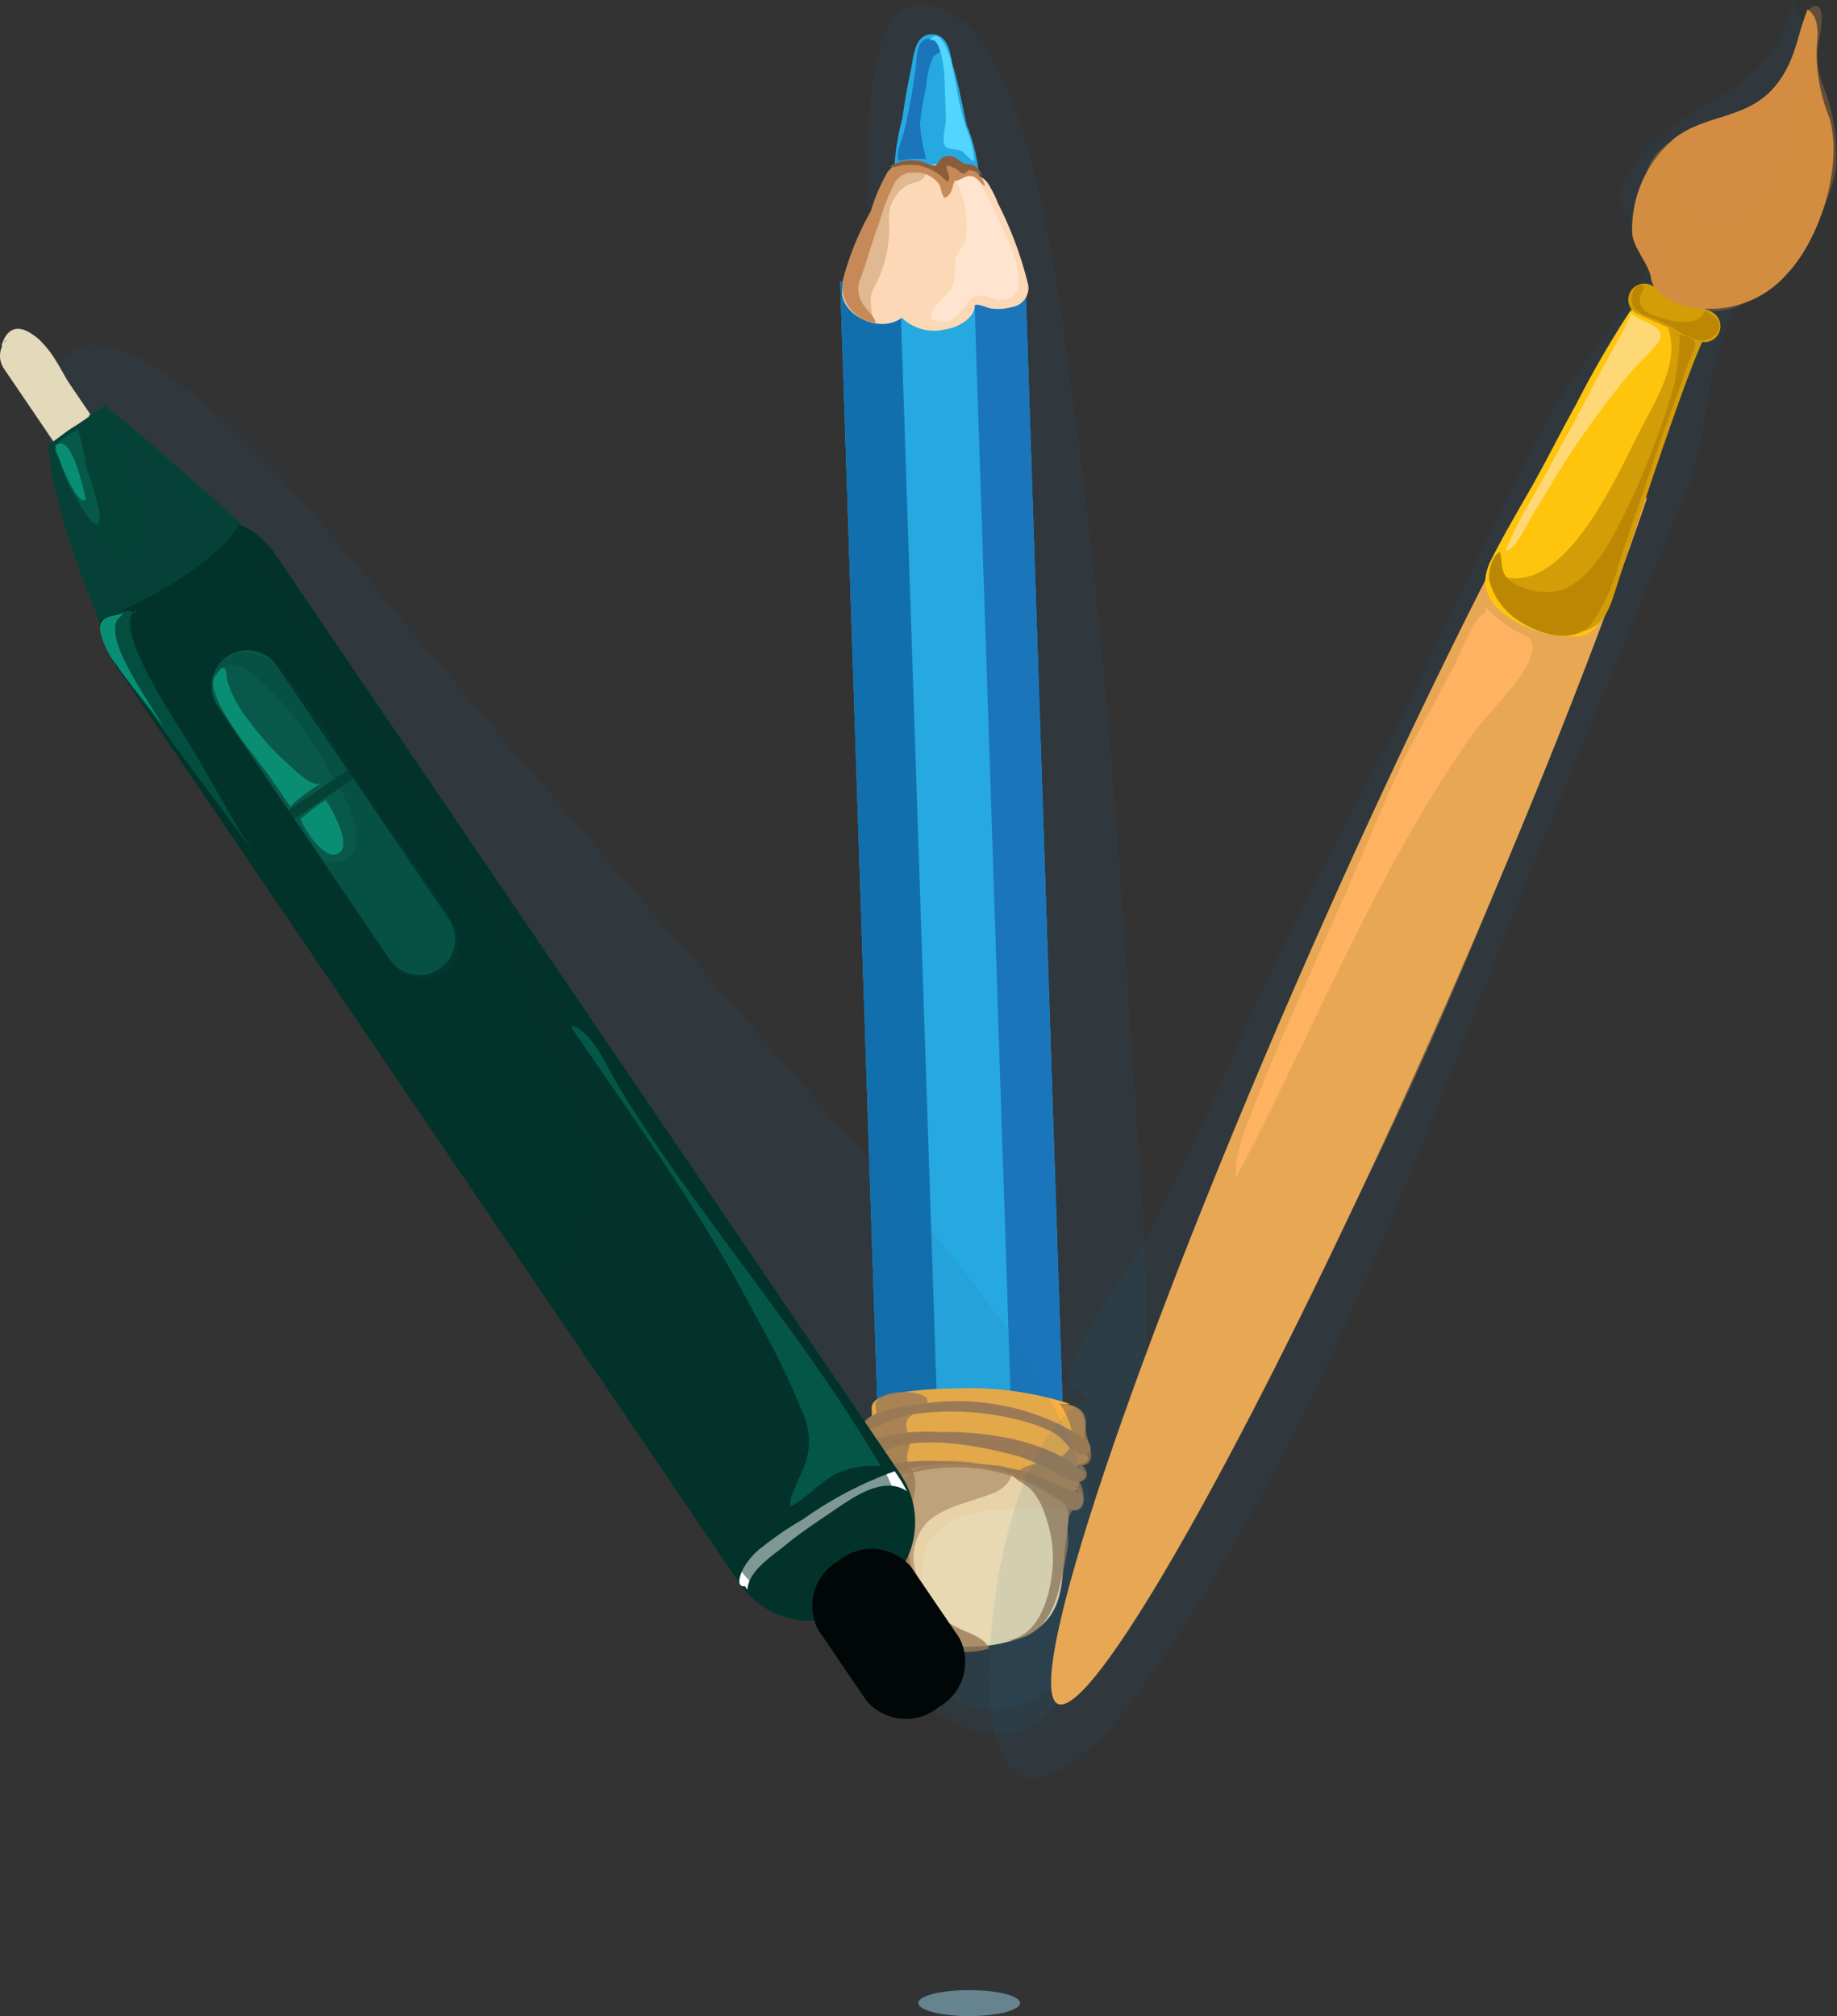 <svg xmlns="http://www.w3.org/2000/svg" width="99.114" height="108.753" viewBox="0 0 99.114 108.753"><rect x="0" y="0" width="99.114" height="108.753" fill="#333333" stroke="none"/><defs><style> .cls-1 { fill: #1b6d96; opacity: 0.1; } .cls-1, .cls-14, .cls-15, .cls-16, .cls-21, .cls-25, .cls-28, .cls-34, .cls-35, .cls-38, .cls-39, .cls-40 { mix-blend-mode: multiply; isolation: isolate; } .cls-2 { fill: #26a9e0; } .cls-3 { fill: #126fad; } .cls-4 { fill: #1b75bb; } .cls-5 { fill: #fcd8b6; } .cls-6 { fill: #e0b892; } .cls-7 { fill: #ffe5cf; } .cls-8 { fill: #c68a59; } .cls-9 { fill: #8a5d3b; } .cls-10 { fill: #52d6ff; } .cls-11 { fill: #faaf40; } .cls-12, .cls-15, .cls-16 { fill: #a87c4f; } .cls-13 { fill: #ffe5b6; } .cls-14 { fill: #ffc880; opacity: 0.23; } .cls-15 { opacity: 0.79; } .cls-16 { opacity: 0.55; } .cls-17, .cls-28 { fill: #e2daba; } .cls-18, .cls-25 { fill: #02332a; } .cls-19 { fill: #09594a; } .cls-20, .cls-21 { fill: #054236; } .cls-21, .cls-26, .cls-39 { opacity: 0.3; } .cls-22, .cls-26, .cls-27 { fill: #098e74; } .cls-23 { fill: #fff; } .cls-24 { fill: #000706; } .cls-25 { opacity: 0.5; } .cls-27, .cls-34 { opacity: 0.4; } .cls-29, .cls-34, .cls-35 { fill: #e8a754; } .cls-30 { fill: #ffc50d; } .cls-31 { fill: #d39d07; } .cls-32 { fill: #bc8804; } .cls-33 { fill: #ffd876; } .cls-35, .cls-40 { opacity: 0.6; } .cls-36 { fill: #ffb361; } .cls-37, .cls-38, .cls-39 { fill: #d38d42; } .cls-41 { fill: #89b9cf; } </style></defs><g id="Group_1576" data-name="Group 1576" transform="translate(-245.871 -125.441)"><g id="Group_1574" data-name="Group 1574" transform="translate(245.871 125.441)"><path id="Path_2309" data-name="Path 2309" class="cls-1" d="M275.574,197.574c0-18.911-1.93-37.717-1.93-56.595,0-2.8-1.1-15.027,2.481-15.371,6.1-.585,7.8,16.7,8.339,20.47,1.6,11.2,2.45,22.848,3.179,34.135.37,5.7.9,11.443.888,17.161-.01,4.733.707,10.491-1.579,14.821-1.427,2.7-4.623,6.278-8.068,5.168-4.15-1.334-2.464-6.016-3.584-9.035Z" transform="translate(-226.691 -125.335)"></path><g id="Group_1567" data-name="Group 1567" transform="translate(45.329 1.849)"><path id="Path_2310" data-name="Path 2310" class="cls-2" d="M274.743,198.451l-2.122-64.033,9.995-.028,2.124,64.033Z" transform="translate(-272.621 -121.074)"></path><path id="Path_2311" data-name="Path 2311" class="cls-3" d="M274.743,198.441l-2.122-64.033,3.218,0,2.122,64.027Z" transform="translate(-272.621 -121.064)"></path><path id="Path_2312" data-name="Path 2312" class="cls-4" d="M278.993,198.428l-2.115-64.03,2.781-.008,2.124,64.033Z" transform="translate(-269.664 -121.074)"></path><path id="Path_2313" data-name="Path 2313" class="cls-2" d="M274.352,133.708a12.97,12.97,0,0,1,.424-2.623c.129-.944.308-1.888.5-2.818.1-.486.168-1.725,1.064-1.735,1.013-.01,1.025,1.223,1.176,1.72.325,1.052.495,2.133.746,3.2a9.3,9.3,0,0,1,.654,2.72,1.194,1.194,0,0,0-1.273-.024c0-.191-.224-.664-.554-.5-.293.146.02.691.1.835-.386.068-.851-.542-1.254-.666a3.672,3.672,0,0,0-1.469-.022Z" transform="translate(-271.424 -126.532)"></path><path id="Path_2314" data-name="Path 2314" class="cls-5" d="M272.751,137.458c1.047-1.091,1.31-3.054,1.795-4.4a10.384,10.384,0,0,1,.68-1.944c.49-.79,1.476-.286,2.3-.366a2.878,2.878,0,0,1,1.222-.071c.376.122.578.4.935.541.454.169.618.158.881.532a6.5,6.5,0,0,1,.529,1.059,20.249,20.249,0,0,1,1.63,4.4,1.042,1.042,0,0,1-.859,1.188,2.859,2.859,0,0,1-1.068.093c-.325-.036-.678-.264-.956-.2.022.641-.8,1.195-1.6,1.318a2.5,2.5,0,0,1-2.333-.629c-1.279.942-3.371-.291-3.211-1.447Z" transform="translate(-272.575 -123.687)"></path><path id="Path_2315" data-name="Path 2315" class="cls-6" d="M275.438,130.774a7.118,7.118,0,0,0-1.118,2.323c-.32.8-.647,1.618-.969,2.411a5.257,5.257,0,0,0-.659,1.859,1.645,1.645,0,0,0,1.129,1.666c.657.137.464-.271.427-.666a1.529,1.529,0,0,1,.241-1.181,6.69,6.69,0,0,0,.715-3.45,2.046,2.046,0,0,1,1.061-1.95c.373-.151.737-.129.9-.517.144-.351-.127-.564-.615-.62a2.6,2.6,0,0,0-1.164.169Z" transform="translate(-272.572 -123.68)"></path><path id="Path_2316" data-name="Path 2316" class="cls-7" d="M276.468,130.85a4.932,4.932,0,0,1,.949,2.847,2.356,2.356,0,0,1-.115,1.159c-.151.334-.456.639-.486,1-.068.812.141,1.244-.593,1.913-.376.336-1.354,1.432-.024,1.337,1.125-.08,1.017-1.415,2.039-1.4.466.005.707.288,1.2.214a.846.846,0,0,0,.8-.734,5.356,5.356,0,0,0-.786-2.85,12.977,12.977,0,0,0-1.1-2.318c-.268-.4-1.013-1.644-1.776-1.168Z" transform="translate(-270.605 -123.608)"></path><path id="Path_2317" data-name="Path 2317" class="cls-8" d="M277.4,130.686c-.852.281-1.671-.4-2.288.407a10.2,10.2,0,0,0-.895,2.1,15.529,15.529,0,0,0-1.5,3.679,2.009,2.009,0,0,0,1.764,2.342c-.066-.371-.512-.707-.718-1.054a1.454,1.454,0,0,1-.086-1.379c.359-.963.6-1.95.973-2.9a11.644,11.644,0,0,1,.9-2.294,1.315,1.315,0,0,1,.9-.512c.239-.053.964-.144.84-.3Z" transform="translate(-272.563 -123.649)"></path><path id="Path_2318" data-name="Path 2318" class="cls-8" d="M275.322,130.895c.273.1.683-.159,1,0,.205.1.478.573.618.739.141-.29-.43-.713-.171-.932.461-.4.947.232,1.156.386.444-.346,1.14.539,1.088.825-.229-.129-.373-.468-.683-.53-.385-.08-.583.23-.94.258-.153.3-.1.737-.546.91-.227-.254-.131-.595-.4-.871a1.67,1.67,0,0,0-.879-.485c-.314-.063-.939.151-.912-.3.02-.405.651-.251.844-.007Z" transform="translate(-271.213 -123.725)"></path><path id="Path_2319" data-name="Path 2319" class="cls-9" d="M274.324,130.894a2.319,2.319,0,0,1,1.63-.178c.186.049.469.244.669.2s.244-.339.43-.427a.7.7,0,0,1,.739.051c.28.161.183.2.478.288.217.068.329-.017.568.163a1,1,0,0,1,.346.544,1.029,1.029,0,0,0-.681-.364c-.169-.008-.129.212-.39.176-.1-.014-.214-.163-.3-.212-1.135-.615-.112.385-.529.674a2.774,2.774,0,0,0-1.279-.829,3.178,3.178,0,0,0-1.008-.086c-.252.017-.6.18-.785.09Z" transform="translate(-271.515 -123.843)"></path><path id="Path_2320" data-name="Path 2320" class="cls-4" d="M276,126.685c-.571.151-.513,1.184-.58,1.574-.1.634-.168,1.266-.3,1.888-.115.556-.2,1.091-.359,1.645-.13.461-.407,1.039-.263,1.471a4.342,4.342,0,0,1,1.5-.093,9.79,9.79,0,0,1-.346-1.92,15.056,15.056,0,0,1,.339-1.954,4.6,4.6,0,0,1,.376-1.644c.152-.2.627-.281.529-.585-.063-.208-.591-.424-.842-.385Z" transform="translate(-271.347 -126.43)"></path><path id="Path_2321" data-name="Path 2321" class="cls-10" d="M275.5,126.834c.513-.285.734,1.571.744,1.8.03.815.058,1.6.086,2.411.01.329-.281,1.264-.01,1.52.168.166.564.095.8.208.3.149.446.486.749.571a6.121,6.121,0,0,0-.451-1.8,15.873,15.873,0,0,1-.461-1.85c-.11-.6-.222-1.195-.361-1.808-.044-.212-.585-1.806-1.1-1.13Z" transform="translate(-270.624 -126.496)"></path><g id="Group_1566" data-name="Group 1566" transform="translate(0.883 73.037)"><path id="Path_2322" data-name="Path 2322" class="cls-11" d="M284.242,170.483a1.261,1.261,0,0,1,.225.005,17.724,17.724,0,0,0-6.429-.835,17.99,17.99,0,0,0-3.123.276c-.41.1-.9.2-1.1.5-.234.352.161.737-.351,1.04a1.729,1.729,0,0,1,.142,1.327c-.025.3-.017,1.151.308,1.357.637.405,3.438.053,4.291.044a21.334,21.334,0,0,1,4.494.263c.51.11,1.164.717,1.571.751.9.076.591-.585.564-.878s-.2-.2-.066-.458c.085-.166.546-.158.625-.368.12-.307-.271-.358-.324-.617-.041-.224.161-.291.158-.473-.019-.734.281-1.72-1.073-1.935Z" transform="translate(-272.916 -169.633)"></path><path id="Path_2323" data-name="Path 2323" class="cls-12" d="M285.176,171.96a12.679,12.679,0,0,0-8.191-1.833c-.854.1-2.862.332-3.432.915-.627.647.112.607.669.359a6.718,6.718,0,0,1,1.688-.632,14.75,14.75,0,0,1,6.273.393,8.194,8.194,0,0,1,1.459.571c.507.278.695.695,1.12.991,1.007.7,1.232-.532.241-.827Z" transform="translate(-273.022 -169.344)"></path><path id="Path_2324" data-name="Path 2324" class="cls-12" d="M285.116,173.112c-.493-.8-2.394-1.442-3.45-1.691a17.051,17.051,0,0,0-4.158-.391,8.307,8.307,0,0,0-3.7.551c-.342.191-1.122.786-.308.939.468.086,1.306-.588,1.754-.713,1.915-.535,4.685.005,6.527.5a11.071,11.071,0,0,1,2.583,1.2c1.173.61,1.532-.449.4-.637Z" transform="translate(-273.142 -168.664)"></path><path id="Path_2325" data-name="Path 2325" class="cls-12" d="M284.841,173.676a16.584,16.584,0,0,1-2.5-1.037,15.778,15.778,0,0,0-3.154-.554c-1.2-.122-5.5-.519-5.59.978.493.32,2.567-.324,3.34-.33a20.964,20.964,0,0,1,3.894.222,7.245,7.245,0,0,1,1.73.471c.546.242.742.632,1.178.895,1.313.791,1.679-.395.913-1.083Z" transform="translate(-272.823 -168.027)"></path><path id="Path_2326" data-name="Path 2326" class="cls-13" d="M273.919,173.141a10.864,10.864,0,0,0-.015,3.1,9.414,9.414,0,0,0,.563,3.274c1.14,2.186,4.246,2.766,6.887,1.972,2.986-.9,2.594-3.113,2.859-5.133.063-.488.131-.979.158-1.459.027-.654-.146-.742-.834-1.179a9.6,9.6,0,0,0-3.237-1.376,10.159,10.159,0,0,0-6.873,1.068Z" transform="translate(-272.944 -167.88)"></path><path id="Path_2327" data-name="Path 2327" class="cls-14" d="M284.3,174.348a9.52,9.52,0,0,0-7.1-2.269c-1.2.124-2.874.266-3.387,1.213a5.384,5.384,0,0,0-.024,2.974c.237,1.179.319,2.954,1.271,3.952.639.671,3.216,2.015,4.252,1.347-1.232-.646-2.035-.995-2.527-2.152a3.45,3.45,0,0,1-.036-3.162c1.469-2.247,4.98-1.673,7.637-1.84Z" transform="translate(-272.835 -167.967)"></path><path id="Path_2328" data-name="Path 2328" class="cls-15" d="M274.282,174.6c-.374.517-.1,2.037-.066,2.781a14.156,14.156,0,0,0,.38,2.969c.454,1.8,2.928,4.094,5.584,3.233-.266-.6-1.078-.8-1.72-1.127a4.3,4.3,0,0,1-1.817-1.632,6.689,6.689,0,0,1-.837-3.894c.076-.952.679-2.144.212-2.957-.375-.642-.295-.678-.136-1.344.119-.456-.352-.959-.117-1.395.2-.366,1.23-.591,1.063-1.074-.142-.434-1.432-.456-1.873-.358a1.427,1.427,0,0,0-.813.39c-.22.259.014.559-.064.742-.224.51-.927.824-.037,1.328a3.022,3.022,0,0,0-.724,1.33c.027.593.8.7.893,1.323Z" transform="translate(-273.021 -169.55)"></path><path id="Path_2329" data-name="Path 2329" class="cls-15" d="M278.255,173.854c.088.388.72.583,1.03.895a3.65,3.65,0,0,1,.739,1.308,6.909,6.909,0,0,1,.442,2.716c-.046,1.1-.505,4.041-2.62,4.125,2.091.032,2.718-1.774,2.994-2.93.171-.718.325-1.427.437-2.152.085-.568-.2-1.451.259-1.933.891.095.573-1.2.381-1.532.535-.163.441-.6.132-.888.974-.12.166-1.488.2-1.91.059-.859-.114-1.335-1.415-1.434.507.718,1.052,2,.28,2.718-.627.585-2.261.369-2.688,1.146Z" transform="translate(-269.874 -169.296)"></path><path id="Path_2330" data-name="Path 2330" class="cls-16" d="M279.418,172.2c-3.333-.91-5.3.685-5.282,3.015.017,1.654-.083,4.857,2.308,5.609.447-.732-.591-1.964-.761-2.766a2.793,2.793,0,0,1,.59-2.806c.915-.857,2.406-1.1,3.557-1.561,1.029-.41,1.611-1.637-.2-1.488Z" transform="translate(-272.451 -168.032)"></path></g></g><path id="Path_2331" data-name="Path 2331" class="cls-1" d="M247.217,139.337c2.44-9.993,16.778,8.793,18.979,11.4,7.561,8.964,15.21,17.757,22.914,26.564,6.429,7.349,20.284,20.909,13.245,31.869-4.614,7.183-13.45-5.318-16.234-8.9-7.229-9.308-13.4-19.282-20.675-28.552-5.19-6.616-9.047-14.407-13.3-21.6-.837-1.412-7.3-11.154-3.928-11.535Z" transform="translate(-244.936 -117.807)"></path><g id="Group_1570" data-name="Group 1570" transform="translate(0 17.738)"><g id="Group_1569" data-name="Group 1569" transform="translate(0 0.225)"><path id="Path_2332" data-name="Path 2332" class="cls-17" d="M251.165,141.045a1.235,1.235,0,0,1-.33,1.715h0a1.237,1.237,0,0,1-1.715-.329l-3.035-4.465a1.232,1.232,0,0,1,.327-1.712h0a1.237,1.237,0,0,1,1.717.327Z" transform="translate(-245.871 -136.041)"></path><g id="Group_1568" data-name="Group 1568" transform="translate(2.528 3.921)"><path id="Path_2333" data-name="Path 2333" class="cls-18" d="M292.248,193.529a4.626,4.626,0,0,1-1.229,6.424l-1.023.69a4.634,4.634,0,0,1-6.434-1.227L249.839,149.8a4.618,4.618,0,0,1,1.232-6.422l1.022-.693a4.632,4.632,0,0,1,6.429,1.229Z" transform="translate(-246.199 -135.901)"></path><path id="Path_2334" data-name="Path 2334" class="cls-19" d="M265.416,160.648a1.927,1.927,0,0,1-.51,2.677h0a1.932,1.932,0,0,1-2.682-.513l-9.283-13.658a1.928,1.928,0,0,1,.512-2.677h0a1.933,1.933,0,0,1,2.681.512Z" transform="translate(-243.72 -132.945)"></path><path id="Path_2335" data-name="Path 2335" class="cls-20" d="M250.118,138.538c-.419.28-.835.559-1.247.846-.474.361-.956.712-1.435,1.068-.076,2.852,2.672,9.462,2.672,9.462a22.99,22.99,0,0,0,4.177-2.088c3.232-2.108,3.426-3.193,3.426-3.193s-5.506-4.962-7.292-6.278A1.557,1.557,0,0,1,250.118,138.538Z" transform="translate(-247.314 -138.355)"></path><path id="Path_2336" data-name="Path 2336" class="cls-20" d="M258.565,150.422l-3.195,2.164-.316-.467,3.192-2.164Z" transform="translate(-242.021 -130.299)"></path><path id="Path_2337" data-name="Path 2337" class="cls-21" d="M249.373,138.624a13.164,13.164,0,0,1,1.357,3.006c.451,1.2,1.015,2.635.547,3.914a2.043,2.043,0,0,1-2.694,1.432,7.3,7.3,0,0,0,.815,2.486,7.031,7.031,0,0,0,1.657-.564,6.547,6.547,0,0,0,1.583-.874,21.059,21.059,0,0,0,2.7-2.066,5.078,5.078,0,0,0,.888-1c.329-.541.047-.512-.425-.925-1.249-1.09-2.406-2.327-3.725-3.377-.429-.337-2.269-2.51-2.776-2.044Z" transform="translate(-246.516 -138.224)"></path><path id="Path_2338" data-name="Path 2338" class="cls-21" d="M247.58,139.738a11.62,11.62,0,0,1,1.02,2.162,15.767,15.767,0,0,0,1.491,2.533c.778,1.061,1.969,1.972,3.26,1.206,2.1-1.251,1.334-3.594.224-5.226a8.376,8.376,0,0,0,1.586,1.578c.561.549,1.152,1.042,1.759,1.535.546.444.747.522.3,1.059a7.775,7.775,0,0,1-1.068.971,19.569,19.569,0,0,1-4.97,3.042c-.381.159-.568.31-.939.064a1.848,1.848,0,0,1-.569-1.073c-.359-1.081-.734-2.154-1.108-3.226-.3-.847-.6-1.713-.825-2.56-.195-.742-.183-1.552-.376-2.291Z" transform="translate(-247.363 -137.551)"></path><path id="Path_2339" data-name="Path 2339" class="cls-21" d="M252.639,147.778c-.069-.371.519-.849.885-.895.651-.088,1.415.585,1.862.974a19.055,19.055,0,0,1,3.5,4.611c.656,1.088,1.852,2.864,1.49,4.223-.278,1.056-1.025.751-1.784.839.595.978,1.332,1.881,1.978,2.832a28.7,28.7,0,0,0,1.835,2.7,2.231,2.231,0,0,0,2.893.41c1.232-.927.449-2.615-.224-3.62-2.006-3.018-4.138-5.95-6.021-9.037a27.007,27.007,0,0,0-2.411-3.277,2.816,2.816,0,0,0-2.157-1.344,1.879,1.879,0,0,0-1.857,1.64c.061-.069-.034-.061-.049-.146Z" transform="translate(-243.739 -132.907)"></path><path id="Path_2340" data-name="Path 2340" class="cls-22" d="M252.84,147.066c-.8.647,1.262,3.382,1.711,3.979a38.087,38.087,0,0,1,2.262,3.132,9.452,9.452,0,0,1,1.713-1.278c-.5.332-1.518-.749-1.854-1.04a15.023,15.023,0,0,1-2.116-2.357,6.144,6.144,0,0,1-1.144-2.14c-.034-.152-.01-.6-.171-.646-.215-.068-.437.393-.471.522Z" transform="translate(-243.686 -132.553)"></path><path id="Path_2341" data-name="Path 2341" class="cls-22" d="M255.437,151.892c.178.547,1.369,2.43,2.128,1.849.625-.478-.408-2.342-.754-2.832a11.328,11.328,0,0,0-1.388,1.054Z" transform="translate(-241.765 -129.636)"></path></g><path id="Path_2342" data-name="Path 2342" class="cls-23" d="M269.846,178.673c.063-1.046,1.351-1.83,2.094-2.444.8-.663,1.689-1.239,2.554-1.828,1.032-.7,2.706-1.922,3.967-1.04a8.832,8.832,0,0,0-.668-1.086,20.492,20.492,0,0,0-4.941,2.589,17.75,17.75,0,0,0-2.35,1.615,3.709,3.709,0,0,0-.878,1.044c-.147.276-.439,1.015.093.957Z" transform="translate(-229.521 -110.876)"></path><path id="Path_2343" data-name="Path 2343" class="cls-24" d="M279.677,179.534a2.789,2.789,0,0,1-1.113,3.743h0a2.794,2.794,0,0,1-3.892-.347l-2.6-3.818a2.79,2.79,0,0,1,1.115-3.743h0a2.8,2.8,0,0,1,3.892.346Z" transform="translate(-227.922 -109.152)"></path></g><path id="Path_2344" data-name="Path 2344" class="cls-25" d="M253.952,142.946c.176.935,1.283,2.161,1.884,3.047q2.016,2.966,4.035,5.931a95.577,95.577,0,0,1,6.627,10.642,88.5,88.5,0,0,1,4.467,9.6c.756,2.083,1.6,3.964,1.091,6.2a21.526,21.526,0,0,1-.673,2.361c-.112.322-.995,1.813-1,1.979-.032.9,9.144,14.9,10.926,16.4.861.724,1.993,1.083,2.771.312.3-.3.4-1.193.813-1.628a4.43,4.43,0,0,1,1.627-.957c1.322-.4,2.23.581,2.506-.912.234-1.261-.715-2.937-1.222-4.008a57.757,57.757,0,0,0-4.755-7.259c-3.4-5-7.431-9.723-10.8-14.793-3.267-4.921-6.2-10.223-9.552-15.156-1.073-1.574-8.149-12.538-9.047-11.933Z" transform="translate(-240.47 -131.156)"></path><path id="Path_2345" data-name="Path 2345" class="cls-26" d="M250.764,144.985c-1.179.827,2.147,5.828,2.708,6.731,1.325,2.145,2.594,4.611,3.913,6.583-1.849-2.718-3.926-5.228-5.765-7.937a22.81,22.81,0,0,1-2.216-3.252c-.388-.891.191-2.645,1.408-2.054.054-.125-.031-.136-.073-.242Z" transform="translate(-243.501 -129.723)"></path><path id="Path_2346" data-name="Path 2346" class="cls-26" d="M247.668,139.981a7.621,7.621,0,0,0,1.083,2.827c.3.58,1.359,2.352,1.254.785a19.744,19.744,0,0,0-.751-2.544,8.163,8.163,0,0,0-.419-1.939c-.369.222-1.184.627-1.188.976Z" transform="translate(-244.637 -133.685)"></path><path id="Path_2347" data-name="Path 2347" class="cls-27" d="M264.059,158.159c3.457,5.084,7.171,10.2,9.976,15.629a44.869,44.869,0,0,1,2.645,5.5,3.646,3.646,0,0,1-.032,2.513c-.09.305-.946,1.959-.756,2.155.012.015.019.031.029.046.874-.476,1.525-1.252,2.411-1.737a4.639,4.639,0,0,1,2.428-.415c-4.2-7.165-9.806-13.417-14.131-20.463-.6-.983-1.366-2.911-2.483-3.286Z" transform="translate(-233.239 -120.493)"></path><path id="Path_2348" data-name="Path 2348" class="cls-28" d="M246.011,137.09c-.086-1.627,1.822.408,2.118.924.49.847,1.042,2.144-.127,2.713a5.481,5.481,0,0,1,.652,1.137,16.671,16.671,0,0,0,1.988-1.225c-.78-1.032-1.266-2.255-2.006-3.342-.564-.834-2.116-2.359-2.711-.52Z" transform="translate(-245.834 -135.909)"></path><path id="Path_2349" data-name="Path 2349" class="cls-22" d="M247.611,139.824c.2.373,1.137,3.142,1.681,2.762-.114-.515-.781-3.7-1.642-2.9a.654.654,0,0,0,.059.2Z" transform="translate(-244.663 -133.377)"></path><path id="Path_2350" data-name="Path 2350" class="cls-22" d="M250.247,145.1c-1.488.776,1.8,5.085,2.211,6-.8-1.184-1.734-2.186-2.53-3.357a4.4,4.4,0,0,1-.859-1.791c-.117-.857.63-.8,1.244-.968.066.047-.132-.044-.107-.037Z" transform="translate(-243.658 -129.634)"></path></g><path id="Path_2351" data-name="Path 2351" class="cls-1" d="M281.6,200.076c.4-2.593,3.111-5.623,4.35-8,2.1-4.038,3.918-8.269,5.789-12.421,2.971-6.58,6.646-12.79,9.71-19.3,2.106-4.47,4.125-8.874,6.56-13.151,1.512-2.659,5.2-6.392,5.533-9.4-4.524-.68-.564-4.918,1.144-5.912,2.784-1.623,5.5-2.923,6.05-6.458a20.477,20.477,0,0,1,1.671,8.532c-.113,4.531-3.719,5.6-5.312,9.312-1.168,2.721-.907,5.807-2.139,8.749-2.04,4.867-3.991,9.835-6.058,14.749-7.139,16.959-12.653,34.837-23.375,49.855-2.533,3.548-7.3,8.042-8.063,1.029-.478-4.4.971-14.7,5.245-16.764Z" transform="translate(-223.996 -125.441)"></path><g id="Group_1573" data-name="Group 1573" transform="translate(56.709 0.313)"><g id="Group_1572" data-name="Group 1572" transform="translate(0 14.986)"><g id="Group_1571" data-name="Group 1571"><path id="Path_2352" data-name="Path 2352" class="cls-29" d="M306.286,139.964c-3.709,6.756-8.276,16.09-12.892,26.552-9.539,21.633-15.666,39.878-13.685,40.752s11.321-15.954,20.862-37.587c4.619-10.474,8.434-20.148,10.918-27.447C309.7,141.572,307.914,140.652,306.286,139.964Z" transform="translate(-279.336 -130.653)"></path><path id="Path_2353" data-name="Path 2353" class="cls-30" d="M301.117,135.26a53.29,53.29,0,0,0-3.023,5.185c-.837,1.5-1.6,3.038-2.438,4.521-.732,1.288-1.512,2.6-2.174,3.921-.715,1.429-.185,2.393,1.142,3.237a6.21,6.21,0,0,0,3.6.9c1.22-.156,1.523-1.7,1.872-2.7,1.085-3.12,2.1-6.283,3.177-9.39.285-.818.6-1.6.837-2.433.1-.346.71-1.764.578-2.055-.169-.369-1.532-.729-1.917-.9-.608-.268-1.452-.751-1.813.088Z" transform="translate(-269.734 -133.99)"></path><path id="Path_2354" data-name="Path 2354" class="cls-31" d="M304.931,136.514c-.893,1.662-3.181,8.624-3.731,10.257-.446,1.325-.881,2.679-1.306,3.987-.363,1.107-.834,1.822-2.084,1.906a4.272,4.272,0,0,1-4.406-3.221c3.672,1.856,6.709-5.29,7.908-7.605,1.042-2.011,2.657-4.438,1.034-6.477.5.23.954.478,1.435.712s1.134.244,1.486.507c-.08.1-.08-.017-.159,0A.611.611,0,0,1,304.931,136.514Z" transform="translate(-269.566 -133.849)"></path><path id="Path_2355" data-name="Path 2355" class="cls-31" d="M302.614,137.112a.864.864,0,0,1-1.137.441l-3.247-1.432a.865.865,0,0,1-.442-1.137h0a.863.863,0,0,1,1.139-.441l3.247,1.432a.864.864,0,0,1,.441,1.137Z" transform="translate(-266.571 -134.469)"></path><path id="Path_2356" data-name="Path 2356" class="cls-32" d="M301.777,135.92c-.337.832-1.574.6-2.289.395-.608-.176-1.4-.424-1.185-1.225.053-.2.381-.61-.047-.585-.264.014-.395.432-.422.639-.078.613.319.84.825,1.064a14.858,14.858,0,0,1,1.427.627,4.2,4.2,0,0,0,1.33.663,1.014,1.014,0,0,0,1.132-.646c.107-.5-.486-.771-.8-.946Z" transform="translate(-266.496 -134.445)"></path><path id="Path_2357" data-name="Path 2357" class="cls-33" d="M300.59,135.455c-.461,1.042-1.044,2.006-1.583,3-.617,1.139-1.179,2.3-1.811,3.435-.657,1.179-1.281,2.374-1.961,3.54a19.932,19.932,0,0,0-1.422,2.8c.405.185,1.34-1.752,1.547-2.072.569-.895,1.085-1.82,1.661-2.716.937-1.464,1.969-2.86,3.043-4.225.541-.685,1.127-1.254,1.715-1.876.544-.573.546-.927-.119-1.3-.232-.132-1.115-.449-1.108-.674Z" transform="translate(-269.281 -133.847)"></path><path id="Path_2358" data-name="Path 2358" class="cls-32" d="M303.572,136.137a15.084,15.084,0,0,1-.29,2.613,27.307,27.307,0,0,1-.952,2.889,38.147,38.147,0,0,1-2.31,5.229c-.63,1.132-1.574,2.591-2.882,3.018a3.446,3.446,0,0,1-2.472-.354c-.812-.435-.63-.971-.788-1.718-.469.193-.673,1.157-.568,1.6a3.616,3.616,0,0,0,1.095,1.745c1.069.952,3.392,1.852,4.451.468a10.664,10.664,0,0,0,1.44-3.206c.341-1.086.725-2.155,1.093-3.23.6-1.752,1.169-3.516,1.833-5.251.331-.856.59-1.732.924-2.593.108-.28.407-.688.175-.968a1.606,1.606,0,0,0-.915-.283Z" transform="translate(-269.65 -133.34)"></path></g><path id="Path_2359" data-name="Path 2359" class="cls-34" d="M306.472,145.884c-3.02,6.846-5.872,13.775-9.445,20.33-1.42,2.6-2.855,5.617-4.921,7.8-.669.708-3.57,2.225-3.425.129-2.391,5.692-4.585,11.242-6.47,17.032-.852,2.618-1.523,5.263-2.161,7.92-.256,1.073-.725,2.75.8,1.947,1.7-.9,3.2-4.223,4.158-5.821a246.308,246.308,0,0,0,18.742-37.8c.8-2.089,1.4-4.186,2.308-6.244.51-1.157,2.854-5.29.468-5.417Z" transform="translate(-279.031 -126.627)"></path><path id="Path_2360" data-name="Path 2360" class="cls-35" d="M306.958,147c-3.04,6.9-6.238,14.565-9.984,21.389-1.488,2.711-2.821,5.831-4.862,8.195-1.352,1.562-2.535,1.449-4.291.78-1.645,2.179-2.594,5.651-3.35,8.259-.951,3.281-2.427,6.424-3.474,9.679-.322,1-1.635,3.628-1.147,4.682.749,1.625,2.6-2.347,2.974-2.979,2.794-4.758,5.631-9.51,8.29-14.329,1.915-3.47,3.831-6.926,5.436-10.569,1.252-2.835,2.376-5.783,3.77-8.552,2.276-4.528,4.75-9.378,6.075-14.26a14.437,14.437,0,0,1,.663-3.026Z" transform="translate(-279.054 -126.278)"></path><path id="Path_2361" data-name="Path 2361" class="cls-36" d="M298.7,145.115c-.625.21-1.262,1.988-1.634,2.716-.61,1.191-1.257,2.411-1.917,3.581-1.412,2.518-2.454,5.312-3.623,7.963q-1.667,3.782-3.338,7.566c-.62,1.406-1.217,2.8-1.759,4.235-.481,1.262-1.33,3.065-1.2,4.433,4.24-8.014,7.514-16.5,12.777-23.956.825-1.164,2.933-3.071,3.2-4.433.176-.9-.476-.812-1.2-1.3-.4-.271-1.461-1.073-1.239-1.212Z" transform="translate(-275.253 -127.362)"></path></g><path id="Path_2362" data-name="Path 2362" class="cls-37" d="M298.85,140.608c.217-.825-.908-1.823-1-2.766a6.415,6.415,0,0,1,2.311-5.17c1.774-1.342,4-.971,5.5-2.91,1.034-1.335,1.078-2.618,1.657-4.026.686.485.524,1.425.483,2.189a9.281,9.281,0,0,0,.676,3.625c.774,2.557-.459,6.555-2.3,8.491a5.44,5.44,0,0,1-4.762,1.8c-.978-.212-3-.742-2.415-2.061Z" transform="translate(-266.495 -125.549)"></path><path id="Path_2363" data-name="Path 2363" class="cls-38" d="M299.1,140.008c.21-1.132-1.027-2.247-1.154-3.415a3.931,3.931,0,0,1,2.155-3.865c-.995,1.376-2.242,3.34-.712,4.875a7.723,7.723,0,0,0,1.24-1.571,17.468,17.468,0,0,1,2.5-2.12,13.911,13.911,0,0,0,3.157-4.163,15.764,15.764,0,0,1-4.119,5.323c-.657.6-1.669,1.447-1.832,2.386-.224,1.293.452.551,1.09.029,1.922-1.566,3.587-2.83,4.616-5.172a8.94,8.94,0,0,0,.8-4.589c-.271,1.137.088,2.437-.183,3.645a8.89,8.89,0,0,1-2.2,4.042c-.607.651-4.848,3.443-2.865,4.038,2.4.722,4.855-4.009,5.172-5.814.212-1.2.085-2.476.241-3.694a15.9,15.9,0,0,0,.429-3.3c-.253,1.024.19,2.291.283,3.335a10.406,10.406,0,0,1-.491,4.192,15.544,15.544,0,0,1-1.7,3.543,11.961,11.961,0,0,0-1.51,2.006c1.418.381,2.981-3.026,3.447-4.084-.866,2.638-1.454,4.889-4.453,5.509-1.42.293-3.784.164-4.069-1.764Z" transform="translate(-266.427 -124.919)"></path><path id="Path_2364" data-name="Path 2364" class="cls-39" d="M307.158,126.289c-.79,2.328-.437,4.938-1.246,7.3-.6,1.762-2.325,4.526-4.6,3.648-1.435-.552-1.018-1.956-.71-3.113.259-.976-.024-1.771-1.129-1.025-1.727,1.166-1.417,3.645-.742,5.214a8.481,8.481,0,0,1,.52,1.2c.088.351-.081.837.039,1.152a2.946,2.946,0,0,0,2.791,1.429c3.087-.1,6.017-4.8,6.494-7.637a10.083,10.083,0,0,0-.739-4.67,4.279,4.279,0,0,1-.151-2.369c.085-.439.435-2.261-.507-1.664Z" transform="translate(-266.239 -125.626)"></path></g></g><g id="Group_1575" data-name="Group 1575" class="cls-40" transform="translate(295.418 232.794)"><path id="Path_2365" data-name="Path 2365" class="cls-41" d="M280.6,189.486c0,.391-1.227.707-2.742.707s-2.745-.315-2.745-.707,1.227-.693,2.745-.693S280.6,189.1,280.6,189.486Z" transform="translate(-275.11 -188.793)"></path></g></g></svg>